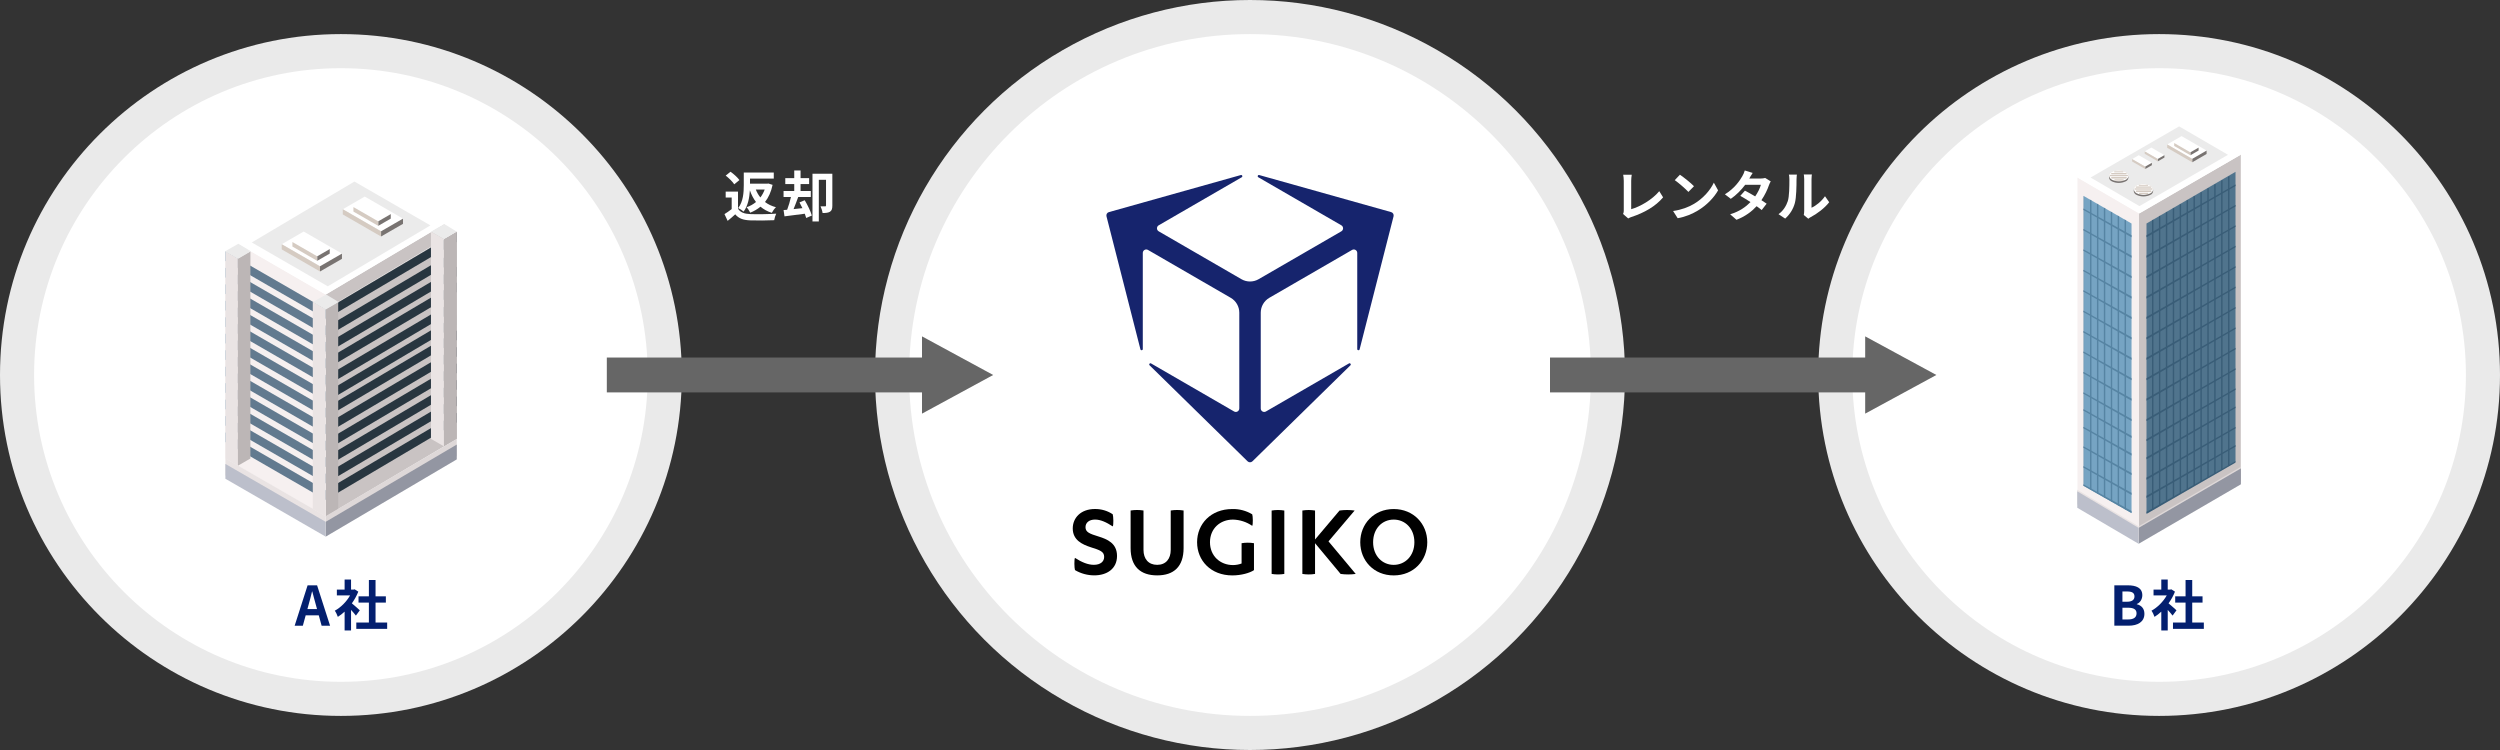<?xml version="1.0" encoding="UTF-8"?>
<svg id="b" data-name="レイヤー 2" xmlns="http://www.w3.org/2000/svg" xmlns:xlink="http://www.w3.org/1999/xlink" viewBox="0 0 1100 330">
  <rect x="0" y="0" width="1100" height="330" fill="#333333" stroke="none"/>
  <defs>
    <style>
      .qe {
        fill: url(#as);
      }

      .qf {
        fill: url(#an);
      }

      .qg {
        fill: url(#ad);
      }

      .qh {
        fill: url(#ai);
      }

      .qi {
        fill: url(#cg);
      }

      .qj {
        fill: url(#cb);
      }

      .qk {
        fill: url(#ax);
      }

      .ql {
        fill: url(#br);
      }

      .qm {
        fill: url(#bw);
      }

      .qn {
        fill: url(#cv);
      }

      .qo {
        fill: url(#bh);
      }

      .qp {
        fill: url(#bm);
      }

      .qq {
        fill: url(#cq);
      }

      .qr {
        fill: url(#cl);
      }

      .qs {
        fill: url(#bc);
      }

      .qt {
        fill: url(#dp);
      }

      .qu {
        fill: url(#dz);
      }

      .qv {
        fill: url(#du);
      }

      .qw {
        fill: url(#da);
      }

      .qx {
        fill: url(#df);
      }

      .qy {
        fill: url(#dk);
      }

      .qz {
        fill: url(#oz);
      }

      .ra {
        fill: url(#ou);
      }

      .rb {
        fill: url(#oa);
      }

      .rc {
        fill: url(#ok);
      }

      .rd {
        fill: url(#mm);
      }

      .re {
        fill: url(#op);
      }

      .rf {
        fill: url(#nq);
      }

      .rg {
        fill: url(#nv);
      }

      .rh {
        fill: url(#of);
      }

      .ri {
        fill: url(#nl);
      }

      .rj {
        fill: url(#nb);
      }

      .rk {
        fill: url(#ng);
      }

      .rl {
        fill: url(#mw);
      }

      .rm {
        fill: url(#mh);
      }

      .rn {
        fill: url(#mc);
      }

      .ro {
        fill: url(#lx);
      }

      .rp {
        fill: url(#li);
      }

      .rq {
        fill: url(#ln);
      }

      .rr {
        fill: url(#ls);
      }

      .rs {
        fill: url(#ld);
      }

      .rt {
        fill: url(#kt);
      }

      .ru {
        fill: url(#ko);
      }

      .rv {
        fill: url(#ky);
      }

      .rw {
        fill: url(#kj);
      }

      .rx {
        fill: url(#ip);
      }

      .ry {
        fill: url(#iu);
      }

      .rz {
        fill: url(#if);
      }

      .sa {
        fill: url(#ik);
      }

      .sb {
        fill: url(#fi);
      }

      .sc {
        fill: url(#fd);
      }

      .sd {
        fill: url(#hq);
      }

      .se {
        fill: url(#hl);
      }

      .sf {
        fill: url(#hv);
      }

      .sg {
        fill: url(#ia);
      }

      .sh {
        fill: url(#gm);
      }

      .si {
        fill: url(#gr);
      }

      .sj {
        fill: url(#hg);
      }

      .sk {
        fill: url(#gw);
      }

      .sl {
        fill: url(#hb);
      }

      .sm {
        fill: url(#fn);
      }

      .sn {
        fill: url(#gh);
      }

      .so {
        fill: url(#fx);
      }

      .sp {
        fill: url(#fs);
      }

      .sq {
        fill: url(#gc);
      }

      .sr {
        fill: url(#eo);
      }

      .ss {
        fill: url(#et);
      }

      .st {
        fill: url(#ey);
      }

      .su {
        fill: url(#ee);
      }

      .sv {
        fill: url(#ej);
      }

      .sw {
        fill: url(#t);
      }

      .sx {
        fill: url(#y);
      }

      .sy {
        fill: url(#j);
      }

      .sz {
        fill: url(#o);
      }

      .ta {
        fill: none;
      }

      .tb {
        fill: #f6f0f0;
      }

      .tc {
        fill: #031f6f;
      }

      .td {
        fill: #ebebeb;
      }

      .te {
        fill: #eae4e4;
      }

      .tf {
        fill: #eaeaea;
      }

      .tg {
        fill: #e9e3e3;
      }

      .th {
        fill: #fff;
      }

      .ti {
        fill: #9396a2;
      }

      .tj {
        fill: #666;
      }

      .tk {
        fill: #bcb6b6;
      }

      .tl {
        fill: #bcbfcb;
      }

      .tm {
        fill: #c9c3c3;
      }

      .tn {
        fill: #ded8d8;
      }

      .to {
        fill: #d5cbc2;
      }

      .tp {
        fill: #16246d;
      }

      .tq {
        fill: #787371;
      }

      .tr {
        clip-path: url(#r);
      }

      .ts {
        clip-path: url(#h);
      }

      .tt {
        clip-path: url(#m);
      }

      .tu {
        clip-path: url(#w);
      }

      .tv {
        clip-path: url(#ho);
      }

      .tw {
        clip-path: url(#is);
      }

      .tx {
        clip-path: url(#iz);
      }

      .ty {
        clip-path: url(#in);
      }

      .tz {
        clip-path: url(#fg);
      }

      .ua {
        clip-path: url(#hy);
      }

      .ub {
        clip-path: url(#ht);
      }

      .uc {
        clip-path: url(#ii);
      }

      .ud {
        clip-path: url(#id);
      }

      .ue {
        clip-path: url(#ne);
      }

      .uf {
        clip-path: url(#nj);
      }

      .ug {
        clip-path: url(#ec);
      }

      .uh {
        clip-path: url(#hj);
      }

      .ui {
        clip-path: url(#he);
      }

      .uj {
        clip-path: url(#gu);
      }

      .uk {
        clip-path: url(#gz);
      }

      .ul {
        clip-path: url(#eh);
      }

      .um {
        clip-path: url(#er);
      }

      .un {
        clip-path: url(#ew);
      }

      .uo {
        clip-path: url(#fv);
      }

      .up {
        clip-path: url(#fb);
      }

      .uq {
        clip-path: url(#gp);
      }

      .ur {
        clip-path: url(#gk);
      }

      .us {
        clip-path: url(#gf);
      }

      .ut {
        clip-path: url(#fl);
      }

      .uu {
        clip-path: url(#fq);
      }

      .uv {
        clip-path: url(#ga);
      }

      .uw {
        clip-path: url(#oi);
      }

      .ux {
        clip-path: url(#mu);
      }

      .uy {
        clip-path: url(#mz);
      }

      .uz {
        clip-path: url(#ma);
      }

      .va {
        clip-path: url(#mk);
      }

      .vb {
        clip-path: url(#mf);
      }

      .vc {
        clip-path: url(#no);
      }

      .vd {
        clip-path: url(#ny);
      }

      .ve {
        clip-path: url(#nt);
      }

      .vf {
        clip-path: url(#on);
      }

      .vg {
        clip-path: url(#od);
      }

      .vh {
        clip-path: url(#os);
      }

      .vi {
        clip-path: url(#ox);
      }

      .vj {
        clip-path: url(#lb);
      }

      .vk {
        clip-path: url(#km);
      }

      .vl {
        clip-path: url(#kr);
      }

      .vm {
        clip-path: url(#kh);
      }

      .vn {
        clip-path: url(#kw);
      }

      .vo {
        clip-path: url(#em);
      }

      .vp {
        clip-path: url(#lg);
      }

      .vq {
        clip-path: url(#ll);
      }

      .vr {
        clip-path: url(#lv);
      }

      .vs {
        clip-path: url(#lq);
      }

      .vt {
        clip-path: url(#al);
      }

      .vu {
        clip-path: url(#av);
      }

      .vv {
        clip-path: url(#aq);
      }

      .vw {
        clip-path: url(#ab);
      }

      .vx {
        clip-path: url(#ag);
      }

      .vy {
        clip-path: url(#cj);
      }

      .vz {
        clip-path: url(#dx);
      }

      .wa {
        clip-path: url(#ds);
      }

      .wb {
        clip-path: url(#di);
      }

      .wc {
        clip-path: url(#dn);
      }

      .wd {
        clip-path: url(#dd);
      }

      .we {
        clip-path: url(#co);
      }

      .wf {
        clip-path: url(#ct);
      }

      .wg {
        clip-path: url(#cy);
      }

      .wh {
        clip-path: url(#ce);
      }

      .wi {
        clip-path: url(#bp);
      }

      .wj {
        clip-path: url(#bu);
      }

      .wk {
        clip-path: url(#bz);
      }

      .wl {
        clip-path: url(#bf);
      }

      .wm {
        clip-path: url(#bk);
      }

      .wn {
        clip-path: url(#ba);
      }
    </style>
    <clipPath id="h">
      <polygon class="ta" points="983.63 75.6 983.63 203.15 944.46 225.75 944.46 98.34 983.63 75.6"/>
    </clipPath>
    <linearGradient id="j" data-name="名称未設定グラデーション 2" x1="-308.55" y1="-620.69" x2="-308.51" y2="-620.69" gradientTransform="translate(12781.85 -91353.86) scale(38.46 -147.43)" gradientUnits="userSpaceOnUse">
      <stop offset="0" stop-color="#415d71"/>
      <stop offset="0" stop-color="#415d71"/>
      <stop offset="1" stop-color="#50748d"/>
    </linearGradient>
    <clipPath id="m">
      <polygon class="ta" points="983.63 162.04 983.63 162.7 944.46 185.29 944.46 184.36 983.63 162.04"/>
    </clipPath>
    <linearGradient id="o" data-name="名称未設定グラデーション 28" x1="-308.55" y1="-676.28" x2="-308.51" y2="-676.28" gradientTransform="translate(12781.85 -15269.08) scale(38.46 -22.83)" gradientUnits="userSpaceOnUse">
      <stop offset="0" stop-color="#121f29"/>
      <stop offset="1" stop-color="#395d77"/>
    </linearGradient>
    <clipPath id="r">
      <polygon class="ta" points="983.63 170.87 983.63 171.54 944.46 194.13 944.46 193.2 983.63 170.87"/>
    </clipPath>
    <linearGradient id="t" data-name="名称未設定グラデーション 28" y1="-676.28" y2="-676.28" gradientTransform="translate(12781.85 -15260.41) scale(38.46 -22.83)" xlink:href="#o"/>
    <clipPath id="w">
      <polygon class="ta" points="983.63 178.87 983.63 179.54 944.46 202.13 944.46 201.19 983.63 178.87"/>
    </clipPath>
    <linearGradient id="y" data-name="名称未設定グラデーション 28" y1="-676.29" y2="-676.29" gradientTransform="translate(12781.85 -15252.55) scale(38.46 -22.83)" xlink:href="#o"/>
    <clipPath id="ab">
      <polygon class="ta" points="983.63 187.83 983.63 188.5 944.46 211.08 944.46 210.15 983.63 187.83"/>
    </clipPath>
    <linearGradient id="ad" data-name="名称未設定グラデーション 28" y1="-676.3" y2="-676.3" gradientTransform="translate(12781.85 -15242.54) scale(38.46 -22.83)" xlink:href="#o"/>
    <clipPath id="ag">
      <polygon class="ta" points="983.63 195.83 983.63 196.5 944.46 219.08 944.46 218.16 983.63 195.83"/>
    </clipPath>
    <linearGradient id="ai" data-name="名称未設定グラデーション 28" y1="-676.3" y2="-676.3" gradientTransform="translate(12781.85 -15235.91) scale(38.46 -22.83)" xlink:href="#o"/>
    <clipPath id="al">
      <polygon class="ta" points="983.63 202.88 983.63 203.54 944.46 226.13 944.46 225.2 983.63 202.88"/>
    </clipPath>
    <linearGradient id="an" data-name="名称未設定グラデーション 28" y1="-676.31" y2="-676.31" gradientTransform="translate(12781.85 -15228.99) scale(38.46 -22.83)" xlink:href="#o"/>
    <clipPath id="aq">
      <polygon class="ta" points="983.63 153.05 983.63 153.72 944.46 176.31 944.46 175.37 983.63 153.05"/>
    </clipPath>
    <linearGradient id="as" data-name="名称未設定グラデーション 28" y1="-676.26" y2="-676.26" gradientTransform="translate(12781.85 -15280.35) scale(38.46 -22.84)" xlink:href="#o"/>
    <clipPath id="av">
      <polygon class="ta" points="983.63 144.06 983.63 144.73 944.46 167.32 944.46 166.39 983.63 144.06"/>
    </clipPath>
    <linearGradient id="ax" data-name="名称未設定グラデーション 28" y1="-676.25" y2="-676.25" gradientTransform="translate(12781.85 -15289.17) scale(38.46 -22.84)" xlink:href="#o"/>
    <clipPath id="ba">
      <polygon class="ta" points="983.63 135.08 983.63 135.74 944.46 158.34 944.46 157.4 983.63 135.08"/>
    </clipPath>
    <linearGradient id="bc" data-name="名称未設定グラデーション 28" y1="-676.24" y2="-676.24" gradientTransform="translate(12781.85 -15298) scale(38.46 -22.84)" xlink:href="#o"/>
    <clipPath id="bf">
      <polygon class="ta" points="983.63 126.09 983.63 126.76 944.46 149.35 944.46 148.42 983.63 126.09"/>
    </clipPath>
    <linearGradient id="bh" data-name="名称未設定グラデーション 28" y1="-676.24" y2="-676.24" gradientTransform="translate(12781.85 -15306.82) scale(38.46 -22.84)" xlink:href="#o"/>
    <clipPath id="bk">
      <polygon class="ta" points="983.63 117.11 983.63 117.78 944.46 140.36 944.46 139.43 983.63 117.11"/>
    </clipPath>
    <linearGradient id="bm" data-name="名称未設定グラデーション 28" y1="-676.24" y2="-676.24" gradientTransform="translate(12781.85 -15313.2) scale(38.46 -22.83)" xlink:href="#o"/>
    <clipPath id="bp">
      <polygon class="ta" points="983.63 108.12 983.63 108.79 944.46 131.38 944.46 130.44 983.63 108.12"/>
    </clipPath>
    <linearGradient id="br" data-name="名称未設定グラデーション 28" y1="-676.24" y2="-676.24" gradientTransform="translate(12781.85 -15320.19) scale(38.46 -22.83)" xlink:href="#o"/>
    <clipPath id="bu">
      <polygon class="ta" points="983.63 99.14 983.63 99.8 944.46 122.39 944.46 121.46 983.63 99.14"/>
    </clipPath>
    <linearGradient id="bw" data-name="名称未設定グラデーション 28" y1="-676.23" y2="-676.23" gradientTransform="translate(12781.85 -15330.85) scale(38.46 -22.83)" xlink:href="#o"/>
    <clipPath id="bz">
      <polygon class="ta" points="983.63 90.15 983.63 90.82 944.46 113.41 944.46 112.48 983.63 90.15"/>
    </clipPath>
    <linearGradient id="cb" data-name="名称未設定グラデーション 28" y1="-676.22" y2="-676.22" gradientTransform="translate(12781.85 -15339.67) scale(38.46 -22.83)" xlink:href="#o"/>
    <clipPath id="ce">
      <polygon class="ta" points="983.63 81.16 983.63 81.83 944.46 104.42 944.46 103.49 983.63 81.16"/>
    </clipPath>
    <linearGradient id="cg" data-name="名称未設定グラデーション 28" y1="-676.21" y2="-676.21" gradientTransform="translate(12781.85 -15348.5) scale(38.46 -22.83)" xlink:href="#o"/>
    <clipPath id="cj">
      <polygon class="ta" points="946.88 96.94 946.88 224.35 947.52 223.98 947.52 96.58 946.88 96.94"/>
    </clipPath>
    <linearGradient id="cl" data-name="名称未設定グラデーション 28" x1="737.09" y1="-622.47" x2="739.84" y2="-622.47" gradientTransform="translate(450.34 -77930.34) scale(.63 -125.45)" xlink:href="#o"/>
    <clipPath id="co">
      <polygon class="ta" points="949.93 95.2 949.93 222.6 950.56 222.24 950.56 94.83 949.93 95.2"/>
    </clipPath>
    <linearGradient id="cq" data-name="名称未設定グラデーション 28" x1="735.75" y1="-622.47" x2="738.5" y2="-622.47" gradientTransform="translate(452.68 -77933.27) scale(.63 -125.46)" xlink:href="#o"/>
    <clipPath id="ct">
      <polygon class="ta" points="952.97 93.46 952.97 220.86 953.61 220.5 953.61 93.1 952.97 93.46"/>
    </clipPath>
    <linearGradient id="cv" data-name="名称未設定グラデーション 28" x1="727.59" y1="-622.47" x2="730.34" y2="-622.47" gradientTransform="translate(456.31 -77931.93) scale(.63 -125.45)" xlink:href="#o"/>
    <clipPath id="cy">
      <polygon class="ta" points="956.01 91.72 956.01 219.12 956.65 218.76 956.65 91.35 956.01 91.72"/>
    </clipPath>
    <linearGradient id="da" data-name="名称未設定グラデーション 28" x1="726.22" y1="-622.47" x2="728.97" y2="-622.47" gradientTransform="translate(458.65 -77936.7) scale(.63 -125.46)" xlink:href="#o"/>
    <clipPath id="dd">
      <polygon class="ta" points="959.05 89.98 959.05 217.37 959.69 217.02 959.69 89.61 959.05 89.98"/>
    </clipPath>
    <linearGradient id="df" data-name="名称未設定グラデーション 28" x1="721.45" y1="-622.47" x2="724.21" y2="-622.47" gradientTransform="translate(461.64 -77938.41) scale(.63 -125.46)" xlink:href="#o"/>
    <clipPath id="di">
      <polygon class="ta" points="962.09 88.23 962.09 215.63 962.73 215.27 962.73 87.87 962.09 88.23"/>
    </clipPath>
    <linearGradient id="dk" data-name="名称未設定グラデーション 28" x1="713.34" y1="-622.47" x2="716.09" y2="-622.47" gradientTransform="translate(465.27 -77940.12) scale(.63 -125.46)" xlink:href="#o"/>
    <clipPath id="dn">
      <polygon class="ta" points="965.13 86.49 965.13 213.89 965.77 213.53 965.77 86.12 965.13 86.49"/>
    </clipPath>
    <linearGradient id="dp" data-name="名称未設定グラデーション 28" x1="708.59" y1="-622.47" x2="711.33" y2="-622.47" gradientTransform="translate(468.26 -77940.61) scale(.63 -125.45)" xlink:href="#o"/>
    <clipPath id="ds">
      <polygon class="ta" points="968.17 84.75 968.17 212.15 968.81 211.79 968.81 84.38 968.17 84.75"/>
    </clipPath>
    <linearGradient id="du" data-name="名称未設定グラデーション 28" x1="703.84" y1="-622.47" x2="706.59" y2="-622.47" gradientTransform="translate(471.24 -77942.32) scale(.63 -125.45)" xlink:href="#o"/>
    <clipPath id="dx">
      <polygon class="ta" points="971.21 83.01 971.21 210.41 971.85 210.05 971.85 82.64 971.21 83.01"/>
    </clipPath>
    <linearGradient id="dz" data-name="名称未設定グラデーション 28" x1="705.74" y1="-622.47" x2="708.5" y2="-622.47" gradientTransform="translate(472.93 -77944.03) scale(.62 -125.45)" xlink:href="#o"/>
    <clipPath id="ec">
      <polygon class="ta" points="974.25 81.26 974.25 208.66 974.89 208.3 974.89 80.9 974.25 81.26"/>
    </clipPath>
    <linearGradient id="ee" data-name="名称未設定グラデーション 28" x1="697.64" y1="-622.47" x2="700.39" y2="-622.47" gradientTransform="translate(476.56 -77943.9) scale(.63 -125.45)" xlink:href="#o"/>
    <clipPath id="eh">
      <polygon class="ta" points="977.3 79.52 977.3 206.92 977.94 206.56 977.94 79.16 977.3 79.52"/>
    </clipPath>
    <linearGradient id="ej" data-name="名称未設定グラデーション 28" x1="692.87" y1="-622.47" x2="695.62" y2="-622.47" gradientTransform="translate(479.55 -77947.45) scale(.63 -125.45)" xlink:href="#o"/>
    <clipPath id="em">
      <polygon class="ta" points="980.34 77.78 980.34 205.19 980.97 204.82 980.97 77.42 980.34 77.78"/>
    </clipPath>
    <linearGradient id="eo" data-name="名称未設定グラデーション 28" x1="691.41" y1="-622.47" x2="694.17" y2="-622.47" gradientTransform="translate(481.88 -77948.55) scale(.62 -125.45)" xlink:href="#o"/>
    <clipPath id="er">
      <polygon class="ta" points="937.88 98.35 937.88 225.75 916.72 213.73 916.72 86.18 937.88 98.35"/>
    </clipPath>
    <linearGradient id="et" data-name="名称未設定グラデーション 29" x1="-292.39" y1="-621.46" x2="-292.3" y2="-621.46" gradientTransform="translate(6988.32 -85007.4) scale(20.77 -137.04)" gradientUnits="userSpaceOnUse">
      <stop offset="0" stop-color="#627a8f"/>
      <stop offset="1" stop-color="#76a4c3"/>
    </linearGradient>
    <clipPath id="ew">
      <polygon class="ta" points="937.88 184.36 937.88 185.29 916.72 173.28 916.72 172.61 937.88 184.36"/>
    </clipPath>
    <linearGradient id="ey" data-name="名称未設定グラデーション 50" x1="-292.39" y1="-731.13" x2="-292.3" y2="-731.13" gradientTransform="translate(6988.32 -8925.07) scale(20.77 -12.45)" gradientUnits="userSpaceOnUse">
      <stop offset="0" stop-color="#425a70"/>
      <stop offset="1" stop-color="#5684a3"/>
    </linearGradient>
    <clipPath id="fb">
      <polygon class="ta" points="937.88 191.77 937.88 192.7 916.72 180.69 916.72 180.02 937.88 191.77"/>
    </clipPath>
    <linearGradient id="fd" data-name="名称未設定グラデーション 50" y1="-731.14" y2="-731.14" gradientTransform="translate(6988.32 -8917.8) scale(20.77 -12.45)" xlink:href="#ey"/>
    <clipPath id="fg">
      <polygon class="ta" points="937.88 199.52 937.88 200.46 916.72 188.45 916.72 187.78 937.88 199.52"/>
    </clipPath>
    <linearGradient id="fi" data-name="名称未設定グラデーション 50" y1="-731.15" y2="-731.15" gradientTransform="translate(6988.32 -8910.18) scale(20.77 -12.45)" xlink:href="#ey"/>
    <clipPath id="fl">
      <polygon class="ta" points="937.88 208.12 937.88 209.06 916.72 197.04 916.72 196.38 937.88 208.12"/>
    </clipPath>
    <linearGradient id="fn" data-name="名称未設定グラデーション 50" y1="-731.18" y2="-731.18" gradientTransform="translate(6988.32 -8900.52) scale(20.77 -12.45)" xlink:href="#ey"/>
    <clipPath id="fq">
      <polygon class="ta" points="937.88 216.84 937.88 217.77 916.72 205.76 916.72 205.09 937.88 216.84"/>
    </clipPath>
    <linearGradient id="fs" data-name="名称未設定グラデーション 50" y1="-731.2" y2="-731.2" gradientTransform="translate(6988.32 -8891.96) scale(20.77 -12.45)" xlink:href="#ey"/>
    <clipPath id="fv">
      <polygon class="ta" points="937.88 224.84 937.88 225.77 916.72 213.76 916.72 213.09 937.88 224.84"/>
    </clipPath>
    <linearGradient id="fx" data-name="名称未設定グラデーション 50" y1="-731.19" y2="-731.19" gradientTransform="translate(6988.32 -8885.33) scale(20.77 -12.45)" xlink:href="#ey"/>
    <clipPath id="ga">
      <polygon class="ta" points="937.88 175.37 937.88 176.31 916.72 164.3 916.72 163.63 937.88 175.37"/>
    </clipPath>
    <linearGradient id="gc" data-name="名称未設定グラデーション 50" y1="-731.09" y2="-731.09" gradientTransform="translate(6988.32 -8935.73) scale(20.77 -12.45)" xlink:href="#ey"/>
    <clipPath id="gf">
      <polygon class="ta" points="937.88 166.39 937.88 167.32 916.72 155.31 916.72 154.64 937.88 166.39"/>
    </clipPath>
    <linearGradient id="gh" data-name="名称未設定グラデーション 50" y1="-731.1" y2="-731.1" gradientTransform="translate(6988.32 -8942.72) scale(20.77 -12.45)" xlink:href="#ey"/>
    <clipPath id="gk">
      <polygon class="ta" points="937.88 157.4 937.88 158.34 916.72 146.32 916.72 145.65 937.88 157.4"/>
    </clipPath>
    <linearGradient id="gm" data-name="名称未設定グラデーション 50" y1="-731.06" y2="-731.06" gradientTransform="translate(6988.32 -8953.37) scale(20.77 -12.45)" xlink:href="#ey"/>
    <clipPath id="gp">
      <polygon class="ta" points="937.88 148.42 937.88 149.35 916.72 137.33 916.72 136.67 937.88 148.42"/>
    </clipPath>
    <linearGradient id="gr" data-name="名称未設定グラデーション 50" y1="-731.08" y2="-731.08" gradientTransform="translate(6988.32 -8960.36) scale(20.77 -12.45)" xlink:href="#ey"/>
    <clipPath id="gu">
      <polygon class="ta" points="937.88 139.43 937.88 140.37 916.72 128.35 916.72 127.68 937.88 139.43"/>
    </clipPath>
    <linearGradient id="gw" data-name="名称未設定グラデーション 50" y1="-731.06" y2="-731.06" gradientTransform="translate(6988.32 -8969.19) scale(20.77 -12.45)" xlink:href="#ey"/>
    <clipPath id="gz">
      <polygon class="ta" points="937.88 130.44 937.88 131.38 916.72 119.36 916.72 118.7 937.88 130.44"/>
    </clipPath>
    <linearGradient id="hb" data-name="名称未設定グラデーション 50" y1="-731.09" y2="-731.09" gradientTransform="translate(6988.32 -8975.57) scale(20.77 -12.45)" xlink:href="#ey"/>
    <clipPath id="he">
      <polygon class="ta" points="937.88 121.46 937.88 122.39 916.72 110.38 916.72 109.71 937.88 121.46"/>
    </clipPath>
    <linearGradient id="hg" data-name="名称未設定グラデーション 50" y1="-731.04" y2="-731.04" gradientTransform="translate(6988.32 -8986.83) scale(20.77 -12.45)" xlink:href="#ey"/>
    <clipPath id="hj">
      <polygon class="ta" points="937.88 112.48 937.88 113.41 916.72 101.39 916.72 100.72 937.88 112.48"/>
    </clipPath>
    <linearGradient id="hl" data-name="名称未設定グラデーション 50" y1="-731.03" y2="-731.03" gradientTransform="translate(6988.32 -8995.66) scale(20.77 -12.45)" xlink:href="#ey"/>
    <clipPath id="ho">
      <polygon class="ta" points="937.88 103.49 937.88 104.42 916.72 92.4 916.72 91.74 937.88 103.49"/>
    </clipPath>
    <linearGradient id="hq" data-name="名称未設定グラデーション 50" y1="-731.05" y2="-731.05" gradientTransform="translate(6988.32 -9002.04) scale(20.77 -12.45)" xlink:href="#ey"/>
    <clipPath id="ht">
      <polygon class="ta" points="934.82 223.98 935.46 224.35 935.46 96.94 934.82 96.58 934.82 223.98"/>
    </clipPath>
    <linearGradient id="hv" data-name="名称未設定グラデーション 50" x1="755.95" y1="-622.47" x2="758.69" y2="-622.47" gradientTransform="translate(438.49 -77930.34) scale(.63 -125.45)" xlink:href="#ey"/>
    <clipPath id="hy">
      <polygon class="ta" points="931.77 222.24 932.41 222.6 932.41 95.2 931.77 94.83 931.77 222.24"/>
    </clipPath>
    <linearGradient id="ia" data-name="名称未設定グラデーション 50" x1="759" y1="-622.47" x2="761.74" y2="-622.47" gradientTransform="translate(435.83 -77933.27) scale(.63 -125.46)" xlink:href="#ey"/>
    <clipPath id="id">
      <polygon class="ta" points="928.74 220.5 929.38 220.86 929.38 93.46 928.74 93.1 928.74 220.5"/>
    </clipPath>
    <linearGradient id="if" data-name="名称未設定グラデーション 50" x1="768.94" y1="-622.47" x2="771.69" y2="-622.47" gradientTransform="translate(431.87 -77931.93) scale(.63 -125.45)" xlink:href="#ey"/>
    <clipPath id="ii">
      <polygon class="ta" points="925.69 218.76 926.34 219.12 926.34 91.72 925.69 91.35 925.69 218.76"/>
    </clipPath>
    <linearGradient id="ik" data-name="名称未設定グラデーション 50" x1="768.48" y1="-622.47" x2="771.22" y2="-622.47" gradientTransform="translate(429.86 -77936.7) scale(.63 -125.46)" xlink:href="#ey"/>
    <clipPath id="in">
      <polygon class="ta" points="922.66 217.02 923.29 217.37 923.29 89.98 922.66 89.61 922.66 217.02"/>
    </clipPath>
    <linearGradient id="ip" data-name="名称未設定グラデーション 50" x1="778.46" y1="-622.47" x2="781.22" y2="-622.47" gradientTransform="translate(425.9 -77938.41) scale(.63 -125.46)" xlink:href="#ey"/>
    <clipPath id="is">
      <polygon class="ta" points="919.61 215.27 920.25 215.63 920.25 88.23 919.61 87.87 919.61 215.27"/>
    </clipPath>
    <linearGradient id="iu" data-name="名称未設定グラデーション 50" x1="783.23" y1="-622.47" x2="785.98" y2="-622.47" gradientTransform="translate(422.91 -77940.12) scale(.63 -125.46)" xlink:href="#ey"/>
    <clipPath id="iz">
      <rect class="ta" x="914" y="52.29" width="72" height="186.99"/>
    </clipPath>
    <clipPath id="kh">
      <polygon class="ta" points="143.14 136.41 143.14 140.61 200.83 106.49 200.83 102.26 143.14 136.41"/>
    </clipPath>
    <linearGradient id="kj" data-name="名称未設定グラデーション 12" x1="-335.97" y1="-635.64" x2="-335.94" y2="-635.64" gradientTransform="translate(22582.98 -35109.62) scale(66.92 -55.43)" gradientUnits="userSpaceOnUse">
      <stop offset="0" stop-color="#50748d"/>
      <stop offset="1" stop-color="#283640"/>
    </linearGradient>
    <clipPath id="km">
      <polygon class="ta" points="142.98 144.3 142.98 148.53 200.66 114.39 200.66 110.17 142.98 144.3"/>
    </clipPath>
    <linearGradient id="ko" data-name="名称未設定グラデーション 12" x1="-335.97" y1="-635.64" x2="-335.94" y2="-635.64" gradientTransform="translate(22579.91 -35100.53) scale(66.91 -55.42)" xlink:href="#kj"/>
    <clipPath id="kr">
      <polygon class="ta" points="143.14 151.54 143.14 155.77 200.83 121.64 200.83 117.41 143.14 151.54"/>
    </clipPath>
    <linearGradient id="kt" data-name="名称未設定グラデーション 12" x1="-335.97" y1="-635.64" x2="-335.94" y2="-635.64" gradientTransform="translate(22583.34 -35097) scale(66.92 -55.43)" xlink:href="#kj"/>
    <clipPath id="kw">
      <polygon class="ta" points="143.14 158.46 143.14 162.69 200.83 128.55 200.83 124.33 143.14 158.46"/>
    </clipPath>
    <linearGradient id="ky" data-name="名称未設定グラデーション 12" x1="-335.97" y1="-635.64" x2="-335.94" y2="-635.64" gradientTransform="translate(22583.68 -35090.73) scale(66.93 -55.43)" xlink:href="#kj"/>
    <clipPath id="lb">
      <polygon class="ta" points="142.73 166.13 142.73 170.35 200.41 136.21 200.41 131.98 142.73 166.13"/>
    </clipPath>
    <linearGradient id="ld" data-name="名称未設定グラデーション 12" x1="-335.96" y1="-635.63" x2="-335.93" y2="-635.63" gradientTransform="translate(22588.05 -35093.77) scale(66.94 -55.45)" xlink:href="#kj"/>
    <clipPath id="lg">
      <polygon class="ta" points="142.98 172.96 142.98 177.18 200.66 143.04 200.66 138.82 142.98 172.96"/>
    </clipPath>
    <linearGradient id="li" data-name="名称未設定グラデーション 12" x1="-335.97" y1="-635.63" x2="-335.94" y2="-635.63" gradientTransform="translate(22587.01 -35086.37) scale(66.93 -55.45)" xlink:href="#kj"/>
    <clipPath id="ll">
      <polygon class="ta" points="143.31 179.53 143.31 183.76 201 149.62 201 145.39 143.31 179.53"/>
    </clipPath>
    <linearGradient id="ln" data-name="名称未設定グラデーション 12" x1="-335.97" y1="-635.64" x2="-335.94" y2="-635.64" gradientTransform="translate(22584.54 -35074.66) scale(66.93 -55.44)" xlink:href="#kj"/>
    <clipPath id="lq">
      <polygon class="ta" points="143.31 186.79 143.31 191.01 201 156.87 201 152.65 143.31 186.79"/>
    </clipPath>
    <linearGradient id="ls" data-name="名称未設定グラデーション 12" x1="-335.97" y1="-635.64" x2="-335.94" y2="-635.64" gradientTransform="translate(22584.55 -35067.45) scale(66.93 -55.44)" xlink:href="#kj"/>
    <clipPath id="lv">
      <polygon class="ta" points="143.31 194.03 143.31 198.25 201 164.11 201 159.9 143.31 194.03"/>
    </clipPath>
    <linearGradient id="lx" data-name="名称未設定グラデーション 12" x1="-335.97" y1="-635.64" x2="-335.94" y2="-635.64" gradientTransform="translate(22583.92 -35055.36) scale(66.93 -55.43)" xlink:href="#kj"/>
    <clipPath id="ma">
      <polygon class="ta" points="143.31 201.28 143.31 205.49 201 171.36 201 167.14 143.31 201.28"/>
    </clipPath>
    <linearGradient id="mc" data-name="名称未設定グラデーション 12" x1="-335.97" y1="-635.65" x2="-335.94" y2="-635.65" gradientTransform="translate(22583.61 -35047.55) scale(66.92 -55.43)" xlink:href="#kj"/>
    <clipPath id="mf">
      <polygon class="ta" points="143.31 208.52 143.31 212.74 201 178.61 201 174.38 143.31 208.52"/>
    </clipPath>
    <linearGradient id="mh" data-name="名称未設定グラデーション 12" x1="-335.97" y1="-635.65" x2="-335.94" y2="-635.65" gradientTransform="translate(22583.29 -35039.12) scale(66.92 -55.43)" xlink:href="#kj"/>
    <clipPath id="mk">
      <polygon class="ta" points="143.31 215.76 143.31 219.99 201 185.85 201 181.63 143.31 215.76"/>
    </clipPath>
    <linearGradient id="mm" data-name="名称未設定グラデーション 12" x1="-335.97" y1="-635.65" x2="-335.94" y2="-635.65" gradientTransform="translate(22584.29 -35036.19) scale(66.93 -55.44)" xlink:href="#kj"/>
    <clipPath id="mu">
      <polygon class="ta" points="99.17 114.79 143.31 140.26 143.31 136.04 99.17 110.56 99.17 114.79"/>
    </clipPath>
    <linearGradient id="mw" data-name="名称未設定グラデーション 24" x1="-328.6" y1="-662.13" x2="-328.56" y2="-662.13" gradientTransform="translate(14515.44 -19421.85) scale(43.87 -29.52)" gradientUnits="userSpaceOnUse">
      <stop offset="0" stop-color="#76a4c3"/>
      <stop offset=".98" stop-color="#627a8f"/>
      <stop offset="1" stop-color="#627a8f"/>
    </linearGradient>
    <clipPath id="mz">
      <polygon class="ta" points="99.17 122.03 143.31 147.51 143.31 143.28 99.17 117.81 99.17 122.03"/>
    </clipPath>
    <linearGradient id="nb" data-name="名称未設定グラデーション 24" y1="-662.12" y2="-662.12" gradientTransform="translate(14515.44 -19418.3) scale(43.87 -29.53)" xlink:href="#mw"/>
    <clipPath id="ne">
      <polygon class="ta" points="99.17 129.28 143.31 154.76 143.31 150.54 99.17 125.06 99.17 129.28"/>
    </clipPath>
    <linearGradient id="ng" data-name="名称未設定グラデーション 24" y1="-662.11" y2="-662.11" gradientTransform="translate(14515.44 -19412.32) scale(43.87 -29.53)" xlink:href="#mw"/>
    <clipPath id="nj">
      <polygon class="ta" points="99.17 136.53 143.31 162 143.31 157.78 99.17 132.3 99.17 136.53"/>
    </clipPath>
    <linearGradient id="nl" data-name="名称未設定グラデーション 24" y1="-662.13" y2="-662.13" gradientTransform="translate(14515.44 -19400.23) scale(43.87 -29.52)" xlink:href="#mw"/>
    <clipPath id="no">
      <polygon class="ta" points="99.17 143.77 143.31 169.25 143.31 165.03 99.17 139.54 99.17 143.77"/>
    </clipPath>
    <linearGradient id="nq" data-name="名称未設定グラデーション 24" y1="-662.12" y2="-662.12" gradientTransform="translate(14515.44 -19397.92) scale(43.87 -29.53)" xlink:href="#mw"/>
    <clipPath id="nt">
      <polygon class="ta" points="99.17 151.02 143.31 176.5 143.31 172.27 99.17 146.79 99.17 151.02"/>
    </clipPath>
    <linearGradient id="nv" data-name="名称未設定グラデーション 24" y1="-662.12" y2="-662.12" gradientTransform="translate(14515.44 -19390.71) scale(43.87 -29.53)" xlink:href="#mw"/>
    <clipPath id="ny">
      <polygon class="ta" points="99.17 158.26 143.31 183.74 143.31 179.52 99.17 154.04 99.17 158.26"/>
    </clipPath>
    <linearGradient id="oa" data-name="名称未設定グラデーション 24" y1="-662.14" y2="-662.14" gradientTransform="translate(14515.44 -19377.41) scale(43.87 -29.52)" xlink:href="#mw"/>
    <clipPath id="od">
      <polygon class="ta" points="99.17 165.51 143.31 190.99 143.31 186.77 99.17 161.29 99.17 165.51"/>
    </clipPath>
    <linearGradient id="of" data-name="名称未設定グラデーション 24" y1="-662.12" y2="-662.12" gradientTransform="translate(14515.44 -19376.31) scale(43.87 -29.53)" xlink:href="#mw"/>
    <clipPath id="oi">
      <polygon class="ta" points="99.17 172.75 143.31 198.23 143.31 194.02 99.17 168.53 99.17 172.75"/>
    </clipPath>
    <linearGradient id="ok" data-name="名称未設定グラデーション 24" y1="-662.14" y2="-662.14" gradientTransform="translate(14515.44 -19364.22) scale(43.87 -29.52)" xlink:href="#mw"/>
    <clipPath id="on">
      <polygon class="ta" points="99.17 180 143.31 205.48 143.31 201.25 99.17 175.77 99.17 180"/>
    </clipPath>
    <linearGradient id="op" data-name="名称未設定グラデーション 24" y1="-662.12" y2="-662.12" gradientTransform="translate(14515.44 -19364.35) scale(43.87 -29.53)" xlink:href="#mw"/>
    <clipPath id="os">
      <polygon class="ta" points="99.17 187.25 143.31 212.72 143.31 208.5 99.17 183.02 99.17 187.25"/>
    </clipPath>
    <linearGradient id="ou" data-name="名称未設定グラデーション 24" y1="-662.14" y2="-662.14" gradientTransform="translate(14515.44 -19349.82) scale(43.87 -29.52)" xlink:href="#mw"/>
    <clipPath id="ox">
      <polygon class="ta" points="99.17 194.49 143.31 219.98 143.31 215.75 99.17 190.27 99.17 194.49"/>
    </clipPath>
    <linearGradient id="oz" data-name="名称未設定グラデーション 24" y1="-662.12" y2="-662.12" gradientTransform="translate(14515.44 -19351.16) scale(43.87 -29.54)" xlink:href="#mw"/>
  </defs>
  <g id="c" data-name="レイヤー 1">
    <g>
      <g>
        <g>
          <circle class="tf" cx="950" cy="165" r="150"/>
          <circle class="th" cx="950" cy="165" r="135"/>
        </g>
        <g id="d" data-name="グループ 1253">
          <path id="e" data-name="パス 2743" class="tb" d="M914.08,221.57l27.09,15.79V93.9l-27.09-15.74V221.57Z"/>
          <path id="f" data-name="パス 2744" class="tm" d="M941.17,93.9V237.35l44.79-25.85V68.04l-44.79,25.85Z"/>
          <g id="g" data-name="グループ 1152">
            <g class="ts">
              <g id="i" data-name="グループ 1151">
                <rect id="k" data-name="長方形 934" class="sy" x="944.46" y="75.6" width="39.17" height="150.14"/>
              </g>
            </g>
          </g>
          <g id="l" data-name="グループ 1154">
            <g class="tt">
              <g id="n" data-name="グループ 1153">
                <rect id="p" data-name="長方形 935" class="sz" x="944.46" y="162.04" width="39.17" height="23.26"/>
              </g>
            </g>
          </g>
          <g id="q" data-name="グループ 1156">
            <g class="tr">
              <g id="s" data-name="グループ 1155">
                <rect id="u" data-name="長方形 936" class="sw" x="944.46" y="170.87" width="39.17" height="23.26"/>
              </g>
            </g>
          </g>
          <g id="v" data-name="グループ 1158">
            <g class="tu">
              <g id="x" data-name="グループ 1157">
                <rect id="z" data-name="長方形 937" class="sx" x="944.46" y="178.87" width="39.17" height="23.26"/>
              </g>
            </g>
          </g>
          <g id="aa" data-name="グループ 1160">
            <g class="vw">
              <g id="ac" data-name="グループ 1159">
                <rect id="ae" data-name="長方形 938" class="qg" x="944.46" y="187.83" width="39.17" height="23.25"/>
              </g>
            </g>
          </g>
          <g id="af" data-name="グループ 1162">
            <g class="vx">
              <g id="ah" data-name="グループ 1161">
                <rect id="aj" data-name="長方形 939" class="qh" x="944.46" y="195.83" width="39.17" height="23.26"/>
              </g>
            </g>
          </g>
          <g id="ak" data-name="グループ 1164">
            <g class="vt">
              <g id="am" data-name="グループ 1163">
                <rect id="ao" data-name="長方形 940" class="qf" x="944.46" y="202.88" width="39.17" height="23.26"/>
              </g>
            </g>
          </g>
          <g id="ap" data-name="グループ 1166">
            <g class="vv">
              <g id="ar" data-name="グループ 1165">
                <rect id="at" data-name="長方形 941" class="qe" x="944.46" y="153.05" width="39.17" height="23.26"/>
              </g>
            </g>
          </g>
          <g id="au" data-name="グループ 1168">
            <g class="vu">
              <g id="aw" data-name="グループ 1167">
                <rect id="ay" data-name="長方形 942" class="qk" x="944.46" y="144.06" width="39.17" height="23.26"/>
              </g>
            </g>
          </g>
          <g id="az" data-name="グループ 1170">
            <g class="wn">
              <g id="bb" data-name="グループ 1169">
                <rect id="bd" data-name="長方形 943" class="qs" x="944.46" y="135.08" width="39.17" height="23.26"/>
              </g>
            </g>
          </g>
          <g id="be" data-name="グループ 1172">
            <g class="wl">
              <g id="bg" data-name="グループ 1171">
                <rect id="bi" data-name="長方形 944" class="qo" x="944.46" y="126.09" width="39.17" height="23.26"/>
              </g>
            </g>
          </g>
          <g id="bj" data-name="グループ 1174">
            <g class="wm">
              <g id="bl" data-name="グループ 1173">
                <rect id="bn" data-name="長方形 945" class="qp" x="944.46" y="117.11" width="39.17" height="23.26"/>
              </g>
            </g>
          </g>
          <g id="bo" data-name="グループ 1176">
            <g class="wi">
              <g id="bq" data-name="グループ 1175">
                <rect id="bs" data-name="長方形 946" class="ql" x="944.46" y="108.12" width="39.17" height="23.25"/>
              </g>
            </g>
          </g>
          <g id="bt" data-name="グループ 1178">
            <g class="wj">
              <g id="bv" data-name="グループ 1177">
                <rect id="bx" data-name="長方形 947" class="qm" x="944.46" y="99.14" width="39.17" height="23.26"/>
              </g>
            </g>
          </g>
          <g id="by" data-name="グループ 1180">
            <g class="wk">
              <g id="ca" data-name="グループ 1179">
                <rect id="cc" data-name="長方形 948" class="qj" x="944.46" y="90.15" width="39.17" height="23.26"/>
              </g>
            </g>
          </g>
          <g id="cd" data-name="グループ 1182">
            <g class="wh">
              <g id="cf" data-name="グループ 1181">
                <rect id="ch" data-name="長方形 949" class="qi" x="944.46" y="81.16" width="39.17" height="23.26"/>
              </g>
            </g>
          </g>
          <g id="ci" data-name="グループ 1184">
            <g class="vy">
              <g id="ck" data-name="グループ 1183">
                <rect id="cm" data-name="長方形 950" class="qr" x="946.88" y="96.58" width=".64" height="127.77"/>
              </g>
            </g>
          </g>
          <g id="cn" data-name="グループ 1186">
            <g class="we">
              <g id="cp" data-name="グループ 1185">
                <rect id="cr" data-name="長方形 951" class="qq" x="949.93" y="94.83" width=".64" height="127.77"/>
              </g>
            </g>
          </g>
          <g id="cs" data-name="グループ 1188">
            <g class="wf">
              <g id="cu" data-name="グループ 1187">
                <rect id="cw" data-name="長方形 952" class="qn" x="952.97" y="93.1" width=".64" height="127.76"/>
              </g>
            </g>
          </g>
          <g id="cx" data-name="グループ 1190">
            <g class="wg">
              <g id="cz" data-name="グループ 1189">
                <rect id="db" data-name="長方形 953" class="qw" x="956.01" y="91.35" width=".64" height="127.77"/>
              </g>
            </g>
          </g>
          <g id="dc" data-name="グループ 1192">
            <g class="wd">
              <g id="de" data-name="グループ 1191">
                <rect id="dg" data-name="長方形 954" class="qx" x="959.05" y="89.61" width=".64" height="127.77"/>
              </g>
            </g>
          </g>
          <g id="dh" data-name="グループ 1194">
            <g class="wb">
              <g id="dj" data-name="グループ 1193">
                <rect id="dl" data-name="長方形 955" class="qy" x="962.09" y="87.87" width=".64" height="127.77"/>
              </g>
            </g>
          </g>
          <g id="dm" data-name="グループ 1196">
            <g class="wc">
              <g id="do" data-name="グループ 1195">
                <rect id="dq" data-name="長方形 956" class="qt" x="965.13" y="86.12" width=".64" height="127.77"/>
              </g>
            </g>
          </g>
          <g id="dr" data-name="グループ 1198">
            <g class="wa">
              <g id="dt" data-name="グループ 1197">
                <rect id="dv" data-name="長方形 957" class="qv" x="968.17" y="84.38" width=".64" height="127.77"/>
              </g>
            </g>
          </g>
          <g id="dw" data-name="グループ 1200">
            <g class="vz">
              <g id="dy" data-name="グループ 1199">
                <rect id="ea" data-name="長方形 958" class="qu" x="971.21" y="82.64" width=".64" height="127.77"/>
              </g>
            </g>
          </g>
          <g id="eb" data-name="グループ 1202">
            <g class="ug">
              <g id="ed" data-name="グループ 1201">
                <rect id="ef" data-name="長方形 959" class="su" x="974.25" y="80.9" width=".64" height="127.76"/>
              </g>
            </g>
          </g>
          <g id="eg" data-name="グループ 1204">
            <g class="ul">
              <g id="ei" data-name="グループ 1203">
                <rect id="ek" data-name="長方形 960" class="sv" x="977.3" y="79.16" width=".64" height="127.77"/>
              </g>
            </g>
          </g>
          <g id="el" data-name="グループ 1206">
            <g class="vo">
              <g id="en" data-name="グループ 1205">
                <rect id="ep" data-name="長方形 961" class="sr" x="980.34" y="77.42" width=".64" height="127.77"/>
              </g>
            </g>
          </g>
          <g id="eq" data-name="グループ 1208">
            <g class="um">
              <g id="es" data-name="グループ 1207">
                <rect id="eu" data-name="長方形 962" class="ss" x="916.72" y="86.18" width="21.16" height="139.57"/>
              </g>
            </g>
          </g>
          <g id="ev" data-name="グループ 1210">
            <g class="un">
              <g id="ex" data-name="グループ 1209">
                <rect id="ez" data-name="長方形 963" class="st" x="916.72" y="172.61" width="21.16" height="12.68"/>
              </g>
            </g>
          </g>
          <g id="fa" data-name="グループ 1212">
            <g class="up">
              <g id="fc" data-name="グループ 1211">
                <rect id="fe" data-name="長方形 964" class="sc" x="916.72" y="180.02" width="21.16" height="12.68"/>
              </g>
            </g>
          </g>
          <g id="ff" data-name="グループ 1214">
            <g class="tz">
              <g id="fh" data-name="グループ 1213">
                <rect id="fj" data-name="長方形 965" class="sb" x="916.72" y="187.78" width="21.16" height="12.68"/>
              </g>
            </g>
          </g>
          <g id="fk" data-name="グループ 1216">
            <g class="ut">
              <g id="fm" data-name="グループ 1215">
                <rect id="fo" data-name="長方形 966" class="sm" x="916.72" y="196.38" width="21.16" height="12.68"/>
              </g>
            </g>
          </g>
          <g id="fp" data-name="グループ 1218">
            <g class="uu">
              <g id="fr" data-name="グループ 1217">
                <rect id="ft" data-name="長方形 967" class="sp" x="916.72" y="205.09" width="21.16" height="12.68"/>
              </g>
            </g>
          </g>
          <g id="fu" data-name="グループ 1220">
            <g class="uo">
              <g id="fw" data-name="グループ 1219">
                <rect id="fy" data-name="長方形 968" class="so" x="916.72" y="213.09" width="21.16" height="12.68"/>
              </g>
            </g>
          </g>
          <g id="fz" data-name="グループ 1222">
            <g class="uv">
              <g id="gb" data-name="グループ 1221">
                <rect id="gd" data-name="長方形 969" class="sq" x="916.72" y="163.63" width="21.16" height="12.68"/>
              </g>
            </g>
          </g>
          <g id="ge" data-name="グループ 1224">
            <g class="us">
              <g id="gg" data-name="グループ 1223">
                <rect id="gi" data-name="長方形 970" class="sn" x="916.72" y="154.64" width="21.16" height="12.68"/>
              </g>
            </g>
          </g>
          <g id="gj" data-name="グループ 1226">
            <g class="ur">
              <g id="gl" data-name="グループ 1225">
                <rect id="gn" data-name="長方形 971" class="sh" x="916.72" y="145.65" width="21.16" height="12.68"/>
              </g>
            </g>
          </g>
          <g id="go" data-name="グループ 1228">
            <g class="uq">
              <g id="gq" data-name="グループ 1227">
                <rect id="gs" data-name="長方形 972" class="si" x="916.72" y="136.67" width="21.16" height="12.68"/>
              </g>
            </g>
          </g>
          <g id="gt" data-name="グループ 1230">
            <g class="uj">
              <g id="gv" data-name="グループ 1229">
                <rect id="gx" data-name="長方形 973" class="sk" x="916.72" y="127.68" width="21.16" height="12.68"/>
              </g>
            </g>
          </g>
          <g id="gy" data-name="グループ 1232">
            <g class="uk">
              <g id="ha" data-name="グループ 1231">
                <rect id="hc" data-name="長方形 974" class="sl" x="916.72" y="118.7" width="21.16" height="12.68"/>
              </g>
            </g>
          </g>
          <g id="hd" data-name="グループ 1234">
            <g class="ui">
              <g id="hf" data-name="グループ 1233">
                <rect id="hh" data-name="長方形 975" class="sj" x="916.72" y="109.71" width="21.16" height="12.68"/>
              </g>
            </g>
          </g>
          <g id="hi" data-name="グループ 1236">
            <g class="uh">
              <g id="hk" data-name="グループ 1235">
                <rect id="hm" data-name="長方形 976" class="se" x="916.72" y="100.72" width="21.16" height="12.68"/>
              </g>
            </g>
          </g>
          <g id="hn" data-name="グループ 1238">
            <g class="tv">
              <g id="hp" data-name="グループ 1237">
                <rect id="hr" data-name="長方形 977" class="sd" x="916.72" y="91.74" width="21.16" height="12.68"/>
              </g>
            </g>
          </g>
          <g id="hs" data-name="グループ 1240">
            <g class="ub">
              <g id="hu" data-name="グループ 1239">
                <rect id="hw" data-name="長方形 978" class="sf" x="934.82" y="96.58" width=".64" height="127.77"/>
              </g>
            </g>
          </g>
          <g id="hx" data-name="グループ 1242">
            <g class="ua">
              <g id="hz" data-name="グループ 1241">
                <rect id="ib" data-name="長方形 979" class="sg" x="931.77" y="94.83" width=".64" height="127.77"/>
              </g>
            </g>
          </g>
          <g id="ic" data-name="グループ 1244">
            <g class="ud">
              <g id="ie" data-name="グループ 1243">
                <rect id="ig" data-name="長方形 980" class="rz" x="928.74" y="93.1" width=".64" height="127.76"/>
              </g>
            </g>
          </g>
          <g id="ih" data-name="グループ 1246">
            <g class="uc">
              <g id="ij" data-name="グループ 1245">
                <rect id="il" data-name="長方形 981" class="sa" x="925.69" y="91.35" width=".64" height="127.77"/>
              </g>
            </g>
          </g>
          <g id="im" data-name="グループ 1248">
            <g class="ty">
              <g id="io" data-name="グループ 1247">
                <rect id="iq" data-name="長方形 982" class="rx" x="922.66" y="89.61" width=".64" height="127.77"/>
              </g>
            </g>
          </g>
          <g id="ir" data-name="グループ 1250">
            <g class="tw">
              <g id="it" data-name="グループ 1249">
                <rect id="iv" data-name="長方形 983" class="ry" x="919.61" y="87.87" width=".64" height="127.77"/>
              </g>
            </g>
          </g>
          <path id="iw" data-name="パス 2795" class="th" d="M958.82,52.29l-44.62,25.76,27.14,15.86,44.62-25.86-27.14-15.76Z"/>
          <path id="ix" data-name="パス 2796" class="td" d="M958.82,55.61l-38.97,22.5,21.49,12.58,38.97-22.58-21.49-12.5Z"/>
          <g id="iy" data-name="グループ 1252">
            <g class="tx">
              <g id="ja" data-name="グループ 1251">
                <path id="jb" data-name="パス 2797" class="to" d="M935.22,75.7c-1.88-.97-4.11-.99-6.01-.05-1.64,.95-1.6,2.5,.08,3.48,1.88,.97,4.11,.99,6.01,.04,1.64-.94,1.61-2.5-.08-3.47"/>
                <path id="jc" data-name="パス 2798" class="th" d="M935.22,75.7c-1.88-.97-4.11-.99-6.01-.05-1.64,.95-1.6,2.5,.08,3.48,1.88,.97,4.11,.99,6.01,.04,1.64-.94,1.61-2.5-.08-3.47m-4.82-.32h3.71c.12,0,.22,.1,.22,.22s-.1,.22-.22,.22h-3.71c-.12,0-.22-.1-.22-.22s.1-.22,.22-.22m-1.25,.73h6.33c.15,0,.28,.12,.28,.28,0,.15-.12,.28-.28,.28h-6.33c-.15,0-.28-.12-.28-.28,0-.15,.12-.28,.28-.28h0m5.09,3.37h-3.71c-.13,0-.22-.13-.22-.3s.1-.3,.22-.3h3.71c.12,0,.22,.13,.22,.3s-.1,.3-.22,.3m1.27-.9h-6.33c-.15,0-.28-.16-.28-.37s.12-.37,.28-.37h6.33c.18,.03,.3,.19,.28,.37,0,.2-.12,.37-.28,.37m.51-1.05h-7.46c-.16,0-.3-.13-.3-.3s.13-.3,.3-.3h7.46c.16,0,.3,.13,.3,.3s-.13,.3-.3,.3"/>
                <path id="jd" data-name="パス 2799" class="tq" d="M936.52,77.42v.75c-.07,.74-.55,1.38-1.24,1.64-1.91,.9-4.13,.9-6.04,0-.68-.27-1.16-.88-1.25-1.61l.02-.9c.08,.78,.55,1.46,1.25,1.81,1.9,.91,4.11,.92,6.03,.03,.7-.3,1.18-.97,1.24-1.73"/>
                <path id="je" data-name="パス 2800" class="to" d="M946.08,81.64c-1.88-.97-4.11-.99-6.01-.05-1.64,.95-1.61,2.5,.08,3.47,1.88,.98,4.12,.99,6.01,.05,1.64-.95,1.61-2.5-.08-3.47"/>
                <path id="jf" data-name="パス 2801" class="th" d="M946.08,81.64c-1.88-.97-4.11-.99-6.01-.05-1.64,.95-1.61,2.5,.08,3.47,1.88,.97,4.12,.99,6.01,.05,1.64-.95,1.61-2.5-.08-3.47m-4.83-.32h3.71c.12,0,.22,.1,.22,.22s-.1,.22-.22,.22h-3.71c-.12,0-.22-.1-.22-.22s.1-.22,.22-.22m-1.25,.73h6.33c.15,0,.28,.12,.28,.28,0,.15-.12,.28-.28,.28h-6.33c-.15,0-.28-.12-.28-.28,0-.15,.12-.28,.28-.28m5.09,3.37h-3.71c-.13,0-.22-.13-.22-.3s.1-.3,.22-.3h3.71c.12,0,.22,.13,.22,.3s-.1,.3-.22,.3m1.26-.9h-6.33c-.15,0-.28-.16-.28-.37s.12-.37,.28-.37h6.33c.16,0,.28,.16,.28,.37s-.12,.37-.28,.37m.51-1.06h-7.46c-.16,0-.3-.13-.3-.3h0c0-.16,.13-.3,.3-.3h7.46c.17,0,.3,.13,.3,.3,0,0,0,0,0,0,0,.16-.13,.3-.29,.3,0,0,0,0,0,0"/>
                <path id="jg" data-name="パス 2802" class="tq" d="M947.38,83.36v.75c-.06,.74-.55,1.38-1.24,1.65-1.91,.9-4.13,.9-6.04,0-.68-.27-1.16-.88-1.25-1.61l.02-.89c.08,.78,.55,1.46,1.25,1.81,1.9,.91,4.11,.92,6.02,.03,.7-.3,1.18-.97,1.24-1.73"/>
                <path id="jh" data-name="パス 2803" class="tn" d="M941.01,237.98l44.99-26.16v-6.43l-44.99,26.17v6.43Z"/>
                <path id="ji" data-name="パス 2804" class="ti" d="M941.01,239.26l44.99-26.17v-7l-44.99,26.16v7.01Z"/>
                <path id="jj" data-name="パス 2805" class="tg" d="M914,221.91l27.01,16.09v-6.43l-27.01-16.09v6.43Z"/>
                <path id="jk" data-name="パス 2806" class="tl" d="M914,223.42l27.01,15.86v-7l-27.01-16.08v7.23Z"/>
                <path id="jl" data-name="パス 2807" class="th" d="M964.58,69.9l-11.01-6.36,6.31-3.65,11.01,6.36-6.31,3.64Z"/>
                <path id="jm" data-name="パス 2808" class="tq" d="M970.9,67.75l-6.31,3.65v-1.5l6.31-3.64v1.49Z"/>
                <path id="jn" data-name="パス 2809" class="to" d="M964.58,71.4l-11.01-6.36v-1.49l11.01,6.36v1.5Z"/>
                <path id="jo" data-name="パス 2810" class="th" d="M963.77,67.03l-7.13-4.11,3.61-2.08,7.13,4.12-3.61,2.08Z"/>
                <path id="jp" data-name="パス 2811" class="tq" d="M967.38,66.24l-3.61,2.08v-1.3l3.61-2.08v1.3Z"/>
                <path id="jq" data-name="パス 2812" class="to" d="M963.77,68.33l-7.13-4.11v-1.3l7.13,4.12v1.3Z"/>
                <path id="jr" data-name="パス 2813" class="th" d="M949.43,69.94l-5.76-3.33,2.92-1.69,5.76,3.33-2.92,1.68Z"/>
                <path id="js" data-name="パス 2814" class="tq" d="M952.35,69.31l-2.92,1.69v-1.05l2.92-1.68v1.05Z"/>
                <path id="jt" data-name="パス 2815" class="to" d="M949.43,70.99l-5.76-3.33v-1.05l5.76,3.33v1.05Z"/>
                <path id="ju" data-name="パス 2816" class="th" d="M943.9,73.32l-5.77-3.33,2.92-1.69,5.76,3.33-2.92,1.69Z"/>
                <path id="jv" data-name="パス 2817" class="tq" d="M946.82,72.69l-2.92,1.68v-1.05l2.92-1.68v1.05Z"/>
                <path id="jw" data-name="パス 2818" class="to" d="M943.9,74.37l-5.77-3.32v-1.06l5.77,3.33v1.05Z"/>
              </g>
            </g>
          </g>
        </g>
        <g>
          <path class="tc" d="M930.31,257.54h5.88c3.65,0,6.43,1.06,6.43,4.37,0,1.63-.91,3.31-2.42,3.84v.12c1.92,.46,3.34,1.8,3.34,4.2,0,3.58-2.98,5.23-6.89,5.23h-6.34v-17.76Zm5.62,7.22c2.26,0,3.24-.91,3.24-2.33,0-1.56-1.06-2.18-3.19-2.18h-2.11v4.51h2.06Zm.41,7.8c2.42,0,3.74-.86,3.74-2.71,0-1.73-1.3-2.45-3.74-2.45h-2.47v5.16h2.47Z"/>
          <path class="tc" d="M955.94,270.87c-.5-.67-1.32-1.63-2.14-2.52v9.05h-2.83v-8.28c-.96,.89-1.97,1.68-2.98,2.3-.24-.77-.91-2.16-1.34-2.71,2.62-1.42,5.14-3.94,6.72-6.72h-5.81v-2.57h3.41v-4.42h2.83v4.42h1.08l.5-.12,1.61,1.03c-.72,1.82-1.68,3.55-2.83,5.14,1.15,.94,3,2.59,3.5,3.07l-1.73,2.33Zm13.75,3.05v2.79h-13.58v-2.79h5.54v-8.78h-4.56v-2.76h4.56v-7.18h2.93v7.18h4.54v2.76h-4.54v8.78h5.11Z"/>
        </g>
      </g>
      <g>
        <g>
          <circle class="tf" cx="550" cy="165" r="165"/>
          <circle class="th" cx="550" cy="165" r="150"/>
        </g>
        <g id="jx" data-name="グループ 1099">
          <g>
            <path id="jy" data-name="パス 2681" d="M489.6,226.3c.3,.82,.43,4.81,0,5.32-2.88-1.89-5.41-3.01-7.77-3.01-2.62,0-4.21,1.37-4.21,3.35,0,2.19,1.76,2.88,5.8,4.12,3.73,1.16,8.07,2.92,8.07,8.54s-4.42,8.54-10,8.54c-2.99,0-5.92-.8-8.5-2.32-.3-.77-.39-4.85,0-5.37,2.96,1.93,5.75,3.05,8.29,3.05,2.96,0,4.55-1.46,4.55-3.48,0-2.32-1.76-2.96-5.88-4.25-3.78-1.24-7.94-3.13-7.94-8.29,0-4.59,3.48-8.54,9.79-8.54,2.78-.02,5.5,.78,7.81,2.32"/>
            <path id="jz" data-name="パス 2682" d="M515.11,224.62c1.88-.3,3.79-.3,5.67,0v16.53c0,8.2-4.34,12.02-11.63,12.02s-11.68-3.82-11.68-12.02v-16.53c1.88-.3,3.79-.3,5.67,0v17.34c0,3.91,2.15,6.57,6.01,6.57s5.97-2.66,5.97-6.57v-17.34Z"/>
            <path id="ka" data-name="パス 2683" d="M546.3,239.01c1.8-.3,3.65-.3,5.45,0v11.85c-1.85,1.25-5.62,2.32-9.53,2.32-9.49,0-15.5-6.57-15.5-14.6s6.01-14.6,15.5-14.6c3.08-.07,6.12,.73,8.76,2.32,.3,.73,.39,4.55,0,5.07-2.49-1.72-5.43-2.67-8.46-2.75-5.67,0-10.13,3.95-10.13,9.96s4.46,10.05,10.13,10.05c1.29,0,2.57-.24,3.78-.69v-8.93Z"/>
            <path id="kb" data-name="パス 2684" d="M565.1,252.53c-1.85,.3-3.73,.3-5.58,0v-27.9c1.85-.3,3.73-.3,5.58,0v27.9Z"/>
            <path id="kc" data-name="パス 2685" d="M596.52,252.53c-2.21,.3-4.45,.3-6.65,0l-11.25-13.52v13.52c-1.85,.3-3.73,.3-5.58,0v-27.9c1.85-.3,3.73-.3,5.58,0v12.75l10.77-12.75c2.21-.3,4.45-.3,6.65,0l-11.5,13.57,11.98,14.34Z"/>
            <path id="kd" data-name="パス 2686" d="M628,238.58c0,8.03-5.97,14.6-14.77,14.6s-14.72-6.57-14.72-14.6,5.97-14.6,14.72-14.6,14.77,6.57,14.77,14.6m-23.83,0c0,6.01,4.04,9.96,9.06,9.96s9.1-3.95,9.1-9.96-4.03-9.96-9.1-9.96-9.06,3.95-9.06,9.96"/>
          </g>
          <path class="tp" d="M545.28,179.73c0,1.17-1.27,1.91-2.28,1.32l-36.55-21.15c-.54-.31-1.08,.4-.63,.84l43.12,42.24c.59,.58,1.53,.58,2.13,0l43.12-42.24c.44-.44-.1-1.15-.63-.84l-36.55,21.15c-1.01,.59-2.28-.15-2.28-1.32v-42.14c0-2.7,1.44-5.2,3.77-6.55l36.41-21.07c1.01-.59,2.28,.15,2.28,1.32v42.3c0,.62,.89,.73,1.04,.13l14.94-58.55c.2-.8-.27-1.62-1.06-1.84l-58.05-16.31c-.6-.17-.95,.66-.41,.97l36.55,21.15c1.01,.59,1.01,2.05,0,2.64l-36.41,21.07c-2.34,1.35-5.21,1.35-7.55,0l-36.41-21.07c-1.01-.59-1.01-2.05,0-2.64l36.55-21.15c.54-.31,.19-1.14-.41-.97l-58.05,16.31c-.8,.22-1.27,1.04-1.06,1.84l14.94,58.55c.15,.6,1.04,.49,1.04-.13v-42.3c0-1.17,1.27-1.91,2.28-1.32l36.41,21.07c2.34,1.35,3.77,3.85,3.77,6.55v42.14Z"/>
        </g>
      </g>
      <g>
        <g>
          <circle class="tf" cx="150" cy="165" r="150"/>
          <circle class="th" cx="150" cy="165" r="135"/>
        </g>
        <g id="ke" data-name="グループ 1150">
          <path id="kf" data-name="パス 2688" class="tm" d="M143.31,136.07v91.16l57.69-34.14V101.93l-57.69,34.14Z"/>
          <g id="kg" data-name="グループ 1103">
            <g class="vm">
              <g id="ki" data-name="グループ 1102">
                <rect id="kk" data-name="長方形 910" class="rw" x="138.32" y="93.56" width="67.32" height="55.76" transform="translate(-31.15 66.08) rotate(-19.98)"/>
              </g>
            </g>
          </g>
          <g id="kl" data-name="グループ 1105">
            <g class="vk">
              <g id="kn" data-name="グループ 1104">
                <rect id="kp" data-name="長方形 911" class="ru" x="138.16" y="101.47" width="67.32" height="55.76" transform="translate(-33.86 66.51) rotate(-19.98)"/>
              </g>
            </g>
          </g>
          <g id="kq" data-name="グループ 1107">
            <g class="vl">
              <g id="ks" data-name="グループ 1106">
                <rect id="ku" data-name="長方形 912" class="rt" x="138.32" y="108.71" width="67.33" height="55.76" transform="translate(-36.32 67) rotate(-19.98)"/>
              </g>
            </g>
          </g>
          <g id="kv" data-name="グループ 1109">
            <g class="vn">
              <g id="kx" data-name="グループ 1108">
                <rect id="kz" data-name="長方形 913" class="rv" x="138.32" y="115.63" width="67.33" height="55.76" transform="translate(-38.69 67.41) rotate(-19.98)"/>
              </g>
            </g>
          </g>
          <g id="la" data-name="グループ 1111">
            <g class="vj">
              <g id="lc" data-name="グループ 1110">
                <rect id="le" data-name="長方形 914" class="rs" x="137.91" y="123.27" width="67.34" height="55.78" transform="translate(-41.34 67.78) rotate(-19.99)"/>
              </g>
            </g>
          </g>
          <g id="lf" data-name="グループ 1113">
            <g class="vp">
              <g id="lh" data-name="グループ 1112">
                <rect id="lj" data-name="長方形 915" class="rp" x="138.17" y="130.1" width="67.34" height="55.78" transform="translate(-43.66 68.27) rotate(-19.99)"/>
              </g>
            </g>
          </g>
          <g id="lk" data-name="グループ 1115">
            <g class="vq">
              <g id="lm" data-name="グループ 1114">
                <rect id="lo" data-name="長方形 916" class="rq" x="138.49" y="136.7" width="67.33" height="55.77" transform="translate(-45.88 68.74) rotate(-19.98)"/>
              </g>
            </g>
          </g>
          <g id="lp" data-name="グループ 1117">
            <g class="vs">
              <g id="lr" data-name="グループ 1116">
                <rect id="lt" data-name="長方形 917" class="rr" x="138.49" y="143.94" width="67.33" height="55.77" transform="translate(-48.36 69.18) rotate(-19.98)"/>
              </g>
            </g>
          </g>
          <g id="lu" data-name="グループ 1119">
            <g class="vr">
              <g id="lw" data-name="グループ 1118">
                <rect id="ly" data-name="長方形 918" class="ro" x="138.49" y="151.2" width="67.33" height="55.76" transform="translate(-50.83 69.61) rotate(-19.98)"/>
              </g>
            </g>
          </g>
          <g id="lz" data-name="グループ 1121">
            <g class="uz">
              <g id="mb" data-name="グループ 1120">
                <rect id="md" data-name="長方形 919" class="rn" x="138.49" y="158.43" width="67.33" height="55.76" transform="translate(-53.31 70.05) rotate(-19.98)"/>
              </g>
            </g>
          </g>
          <g id="me" data-name="グループ 1123">
            <g class="vb">
              <g id="mg" data-name="グループ 1122">
                <rect id="mi" data-name="長方形 920" class="rm" x="138.49" y="165.68" width="67.32" height="55.76" transform="translate(-55.78 70.49) rotate(-19.98)"/>
              </g>
            </g>
          </g>
          <g id="mj" data-name="グループ 1125">
            <g class="va">
              <g id="ml" data-name="グループ 1124">
                <rect id="mn" data-name="長方形 921" class="rd" x="138.49" y="172.93" width="67.33" height="55.77" transform="translate(-58.26 70.92) rotate(-19.98)"/>
              </g>
            </g>
          </g>
          <path id="mo" data-name="パス 2701" class="tk" d="M148.81,224.06l-5.5,3.18v-91.16l5.5-3.19v91.17Z"/>
          <path id="mp" data-name="パス 2702" class="tm" d="M195.51,105.04l-52.21,31.03v-6.45l52.21-31.02v6.44Z"/>
          <path id="mq" data-name="パス 2703" class="tb" d="M104.66,113.7l38.65,22.37v-6.45l-38.65-22.37v6.45Z"/>
          <path id="mr" data-name="パス 2704" class="tk" d="M195.31,105.21v91.17l5.69-3.28V101.93l-5.69,3.28Z"/>
          <path id="ms" data-name="パス 2705" class="tb" d="M99.17,201.74l44.14,25.48v-91.17l-44.14-25.48v91.17Z"/>
          <g id="mt" data-name="グループ 1127">
            <g class="ux">
              <g id="mv" data-name="グループ 1126">
                <rect id="mx" data-name="長方形 922" class="rl" x="99.17" y="110.56" width="44.14" height="29.7"/>
              </g>
            </g>
          </g>
          <g id="my" data-name="グループ 1129">
            <g class="uy">
              <g id="na" data-name="グループ 1128">
                <rect id="nc" data-name="長方形 923" class="rj" x="99.17" y="117.81" width="44.14" height="29.71"/>
              </g>
            </g>
          </g>
          <g id="nd" data-name="グループ 1131">
            <g class="ue">
              <g id="nf" data-name="グループ 1130">
                <rect id="nh" data-name="長方形 924" class="rk" x="99.17" y="125.06" width="44.14" height="29.71"/>
              </g>
            </g>
          </g>
          <g id="ni" data-name="グループ 1133">
            <g class="uf">
              <g id="nk" data-name="グループ 1132">
                <rect id="nm" data-name="長方形 925" class="ri" x="99.17" y="132.3" width="44.14" height="29.7"/>
              </g>
            </g>
          </g>
          <g id="nn" data-name="グループ 1135">
            <g class="vc">
              <g id="np" data-name="グループ 1134">
                <rect id="nr" data-name="長方形 926" class="rf" x="99.17" y="139.54" width="44.14" height="29.71"/>
              </g>
            </g>
          </g>
          <g id="ns" data-name="グループ 1137">
            <g class="ve">
              <g id="nu" data-name="グループ 1136">
                <rect id="nw" data-name="長方形 927" class="rg" x="99.17" y="146.79" width="44.14" height="29.71"/>
              </g>
            </g>
          </g>
          <g id="nx" data-name="グループ 1139">
            <g class="vd">
              <g id="nz" data-name="グループ 1138">
                <rect id="ob" data-name="長方形 928" class="rb" x="99.17" y="154.04" width="44.14" height="29.7"/>
              </g>
            </g>
          </g>
          <g id="oc" data-name="グループ 1141">
            <g class="vg">
              <g id="oe" data-name="グループ 1140">
                <rect id="og" data-name="長方形 929" class="rh" x="99.17" y="161.29" width="44.14" height="29.71"/>
              </g>
            </g>
          </g>
          <g id="oh" data-name="グループ 1143">
            <g class="uw">
              <g id="oj" data-name="グループ 1142">
                <rect id="ol" data-name="長方形 930" class="rc" x="99.17" y="168.53" width="44.14" height="29.7"/>
              </g>
            </g>
          </g>
          <g id="om" data-name="グループ 1145">
            <g class="vf">
              <g id="oo" data-name="グループ 1144">
                <rect id="oq" data-name="長方形 931" class="re" x="99.17" y="175.77" width="44.14" height="29.71"/>
              </g>
            </g>
          </g>
          <g id="or" data-name="グループ 1147">
            <g class="vh">
              <g id="ot" data-name="グループ 1146">
                <rect id="ov" data-name="長方形 932" class="ra" x="99.17" y="183.02" width="44.14" height="29.7"/>
              </g>
            </g>
          </g>
          <g id="ow" data-name="グループ 1149">
            <g class="vi">
              <g id="oy" data-name="グループ 1148">
                <rect id="pa" data-name="長方形 933" class="qz" x="99.17" y="190.27" width="44.14" height="29.71"/>
              </g>
            </g>
          </g>
          <path id="pb" data-name="パス 2718" class="te" d="M99.17,201.74l5.51,3.18V113.74l-5.51-3.17v91.17Z"/>
          <path id="pc" data-name="パス 2719" class="te" d="M143.31,227.21l-5.68-3.28v-91.17l5.68,3.28v91.17Z"/>
          <path id="pd" data-name="パス 2720" class="tk" d="M110.18,201.74l-5.5,3.17V113.74l5.5-3.17v91.17Z"/>
          <path id="pe" data-name="パス 2721" class="te" d="M195.31,196.38l-5.69-3.28V101.93l5.69,3.29v91.16Z"/>
          <path id="pf" data-name="パス 2722" class="th" d="M156.86,76.29l-52.21,30.98,38.65,22.31,52.21-30.98-38.65-22.31Z"/>
          <path id="pg" data-name="パス 2723" class="td" d="M144.22,125.98l-33.44-19.3,45.16-26.8,33.44,19.3-45.16,26.8Z"/>
          <path id="ph" data-name="パス 2724" class="td" d="M189.62,101.93l5.69,3.28,5.69-3.28-5.51-3.34-5.86,3.34Z"/>
          <path id="pi" data-name="パス 2725" class="td" d="M143.31,136.19l5.68-3.29-5.5-3.33-5.86,3.33,5.68,3.29Z"/>
          <path id="pj" data-name="パス 2726" class="td" d="M99,110.59l5.68,3.28,5.68-3.29-5.5-3.33-5.86,3.34Z"/>
          <path id="pk" data-name="パス 2727" class="th" d="M167.67,101.79l-16.84-9.72,9.66-5.58,16.84,9.72-9.66,5.58Z"/>
          <path id="pl" data-name="パス 2728" class="tq" d="M177.32,98.49l-9.66,5.57v-2.28l9.66-5.58v2.29Z"/>
          <path id="pm" data-name="パス 2729" class="to" d="M167.67,104.07l-16.84-9.71v-2.29l16.84,9.72v2.28Z"/>
          <path id="pn" data-name="パス 2730" class="th" d="M166.42,97.39l-10.91-6.29,5.52-3.19,10.91,6.29-5.52,3.19Z"/>
          <path id="po" data-name="パス 2731" class="tq" d="M171.94,96.19l-5.52,3.19v-1.99l5.52-3.19v1.99Z"/>
          <path id="pp" data-name="パス 2732" class="to" d="M166.42,99.38l-10.91-6.29v-1.98l10.91,6.29v1.99Z"/>
          <path id="pq" data-name="パス 2733" class="th" d="M140.8,117.17l-16.84-9.72,9.66-5.58,16.84,9.72-9.65,5.57Z"/>
          <path id="pr" data-name="パス 2734" class="tq" d="M150.46,113.89l-9.66,5.57v-2.29l9.66-5.57v2.29Z"/>
          <path id="ps" data-name="パス 2735" class="to" d="M140.8,119.46l-16.84-9.72v-2.28l16.84,9.72v2.29Z"/>
          <path id="pt" data-name="パス 2736" class="th" d="M139.56,112.78l-10.9-6.29,5.52-3.19,10.91,6.3-5.52,3.19Z"/>
          <path id="pu" data-name="パス 2737" class="tq" d="M145.08,111.58l-5.52,3.19v-1.99l5.52-3.18v1.98Z"/>
          <path id="pv" data-name="パス 2738" class="to" d="M139.56,114.77l-10.9-6.29v-1.99l10.9,6.29v1.99Z"/>
          <path id="pw" data-name="パス 2739" class="tn" d="M143.32,227.09v7.53l57.66-33.98v-7.53l-57.66,33.98Z"/>
          <path id="px" data-name="パス 2740" class="ti" d="M143.32,229.59v6.53l57.66-33.99v-6.53l-57.66,33.99Z"/>
          <path id="py" data-name="パス 2741" class="tg" d="M99.17,209.17l44.15,25.49v-7.54l-44.15-25.48v7.53Z"/>
          <path id="pz" data-name="パス 2742" class="tl" d="M99.17,210.65l44.15,25.48v-6.52l-44.15-25.48v6.52Z"/>
        </g>
        <g>
          <path class="tc" d="M140.26,270.75h-5.76l-1.25,4.56h-3.6l5.69-17.76h4.18l5.71,17.76h-3.72l-1.25-4.56Zm-.77-2.76l-.53-1.94c-.55-1.85-1.03-3.89-1.56-5.81h-.1c-.46,1.94-.98,3.96-1.51,5.81l-.53,1.94h4.22Z"/>
          <path class="tc" d="M156.6,270.87c-.5-.67-1.32-1.63-2.14-2.52v9.05h-2.83v-8.28c-.96,.89-1.97,1.68-2.98,2.3-.24-.77-.91-2.16-1.34-2.71,2.62-1.42,5.14-3.94,6.72-6.72h-5.81v-2.57h3.41v-4.42h2.83v4.42h1.08l.5-.12,1.61,1.03c-.72,1.82-1.68,3.55-2.83,5.14,1.15,.94,3,2.59,3.5,3.07l-1.73,2.33Zm13.75,3.05v2.79h-13.58v-2.79h5.54v-8.78h-4.56v-2.76h4.56v-7.18h2.93v7.18h4.54v2.76h-4.54v8.78h5.11Z"/>
        </g>
      </g>
      <g id="qa" data-name="flowKitConnector-2">
        <g id="qb" data-name="rightEdge-2">
          <polygon class="tj" points="852 164.99 820.68 182 820.68 172.66 682 172.66 682 157.33 820.68 157.33 820.68 148 852 164.99"/>
        </g>
      </g>
      <g id="qc" data-name="flowKitConnector-2">
        <g id="qd" data-name="rightEdge-2">
          <polygon class="tj" points="437 164.99 405.68 182 405.68 172.66 267 172.66 267 157.33 405.68 157.33 405.68 148 437 164.99"/>
        </g>
      </g>
      <g>
        <path class="th" d="M324.73,91.85c1.01,1.61,2.83,2.26,5.35,2.35,2.81,.12,8.26,.05,11.45-.19-.34,.67-.77,2.06-.89,2.88-2.9,.14-7.73,.19-10.61,.07-2.98-.12-4.97-.79-6.53-2.66-1.03,.94-2.06,1.87-3.34,2.88l-1.39-2.98c.96-.58,2.14-1.39,3.17-2.21v-5.06h-2.64v-2.62h5.42v7.54Zm-1.66-10.75c-.7-1.13-2.38-2.76-3.77-3.84l2.14-1.7c1.39,1.01,3.12,2.54,3.91,3.67l-2.28,1.87Zm16.87,.24c-.65,3.1-1.8,5.59-3.34,7.54,1.34,1.03,2.93,1.8,4.82,2.3-.62,.55-1.44,1.7-1.82,2.47-1.97-.62-3.6-1.54-4.99-2.71-1.32,1.1-2.83,1.97-4.51,2.64-.34-.72-1.06-1.85-1.61-2.4,1.54-.5,2.95-1.3,4.15-2.3-1.13-1.46-2.02-3.17-2.69-5.14-.19,3.12-.82,6.82-2.76,9.36-.5-.48-1.73-1.27-2.4-1.54,2.26-2.86,2.47-7.03,2.47-10.06v-5.57h13.2v2.66h-10.46v2.23h7.58l.53-.07,1.82,.58Zm-7.39,2.04c.5,1.3,1.18,2.47,2.02,3.5,.79-1.03,1.42-2.21,1.9-3.5h-3.91Z"/>
        <path class="th" d="M354.08,88.11c1.25,2.11,2.64,4.9,3.12,6.74l-2.47,1.06c-.14-.55-.36-1.18-.62-1.87l-8.93,1.15-.41-2.76,1.58-.14c.62-1.63,1.27-3.77,1.68-5.62h-3.26v-2.64h4.7v-3.05h-3.94v-2.59h3.94v-3.38h2.78v3.38h3.77v2.59h-3.77v3.05h4.51v2.64h-5.54c-.65,1.78-1.37,3.72-2.04,5.33l3.89-.41c-.43-.89-.86-1.75-1.3-2.54l2.3-.94Zm12.15,2.38c0,1.27-.22,2.16-1.03,2.66-.79,.48-1.82,.58-3.26,.58-.1-.84-.53-2.16-.91-2.95,.86,.05,1.75,.05,2.04,.02,.29,0,.38-.1,.38-.38v-11.3h-3.17v18.31h-2.79v-20.98h8.74v14.04Z"/>
      </g>
      <g>
        <path class="th" d="M714.15,94.15c.29-.6,.31-1.01,.31-1.56v-13.01c0-.91-.12-2.04-.26-2.71h3.77c-.14,.91-.24,1.78-.24,2.71v12.46c3.91-1.1,9.26-4.18,12.34-7.92l1.7,2.71c-3.29,3.94-8.28,6.79-13.92,8.64-.34,.12-.86,.29-1.44,.65l-2.26-1.97Z"/>
        <path class="th" d="M745.35,89.71c4.08-2.42,7.23-6.1,8.74-9.34l1.87,3.38c-1.82,3.24-5.02,6.55-8.88,8.88-2.42,1.46-5.52,2.81-8.9,3.38l-2.02-3.17c3.74-.53,6.86-1.75,9.19-3.14Zm0-7.78l-2.45,2.52c-1.25-1.34-4.25-3.96-6-5.18l2.26-2.4c1.68,1.13,4.8,3.62,6.19,5.06Z"/>
        <path class="th" d="M779.12,79.8c-.26,.46-.58,1.1-.79,1.7-.62,1.85-1.73,4.27-3.31,6.58,.89,.55,1.7,1.1,2.3,1.54l-2.18,2.81c-.58-.5-1.34-1.08-2.23-1.7-2.14,2.33-4.97,4.49-8.86,5.98l-2.78-2.42c4.25-1.3,6.96-3.34,8.95-5.38-1.63-1.06-3.26-2.04-4.49-2.74l2.04-2.28c1.27,.65,2.9,1.56,4.51,2.52,1.18-1.7,2.14-3.67,2.5-5.11h-6.89c-1.68,2.23-3.91,4.54-6.34,6.19l-2.59-1.99c4.22-2.59,6.46-5.88,7.66-7.97,.36-.58,.86-1.68,1.08-2.52l3.48,1.08c-.58,.84-1.2,1.94-1.49,2.45l-.02,.02h4.92c.74,0,1.56-.1,2.09-.26l2.45,1.51Z"/>
        <path class="th" d="M782.55,94.23c2.11-1.49,3.41-3.7,4.08-5.74,.67-2.06,.7-6.6,.7-9.5,0-.96-.07-1.61-.22-2.18h3.53c-.02,.1-.17,1.18-.17,2.16,0,2.83-.07,7.9-.72,10.32-.72,2.71-2.21,5.06-4.27,6.89l-2.93-1.94Zm11.11,.36c.1-.46,.19-1.13,.19-1.78v-13.99c0-1.08-.17-1.99-.19-2.06h3.58c-.02,.07-.17,1.01-.17,2.09v12.55c1.94-.84,4.32-2.74,5.93-5.06l1.85,2.64c-1.99,2.59-5.45,5.18-8.14,6.55-.5,.26-.74,.48-1.06,.72l-1.99-1.66Z"/>
      </g>
    </g>
  </g>
</svg>